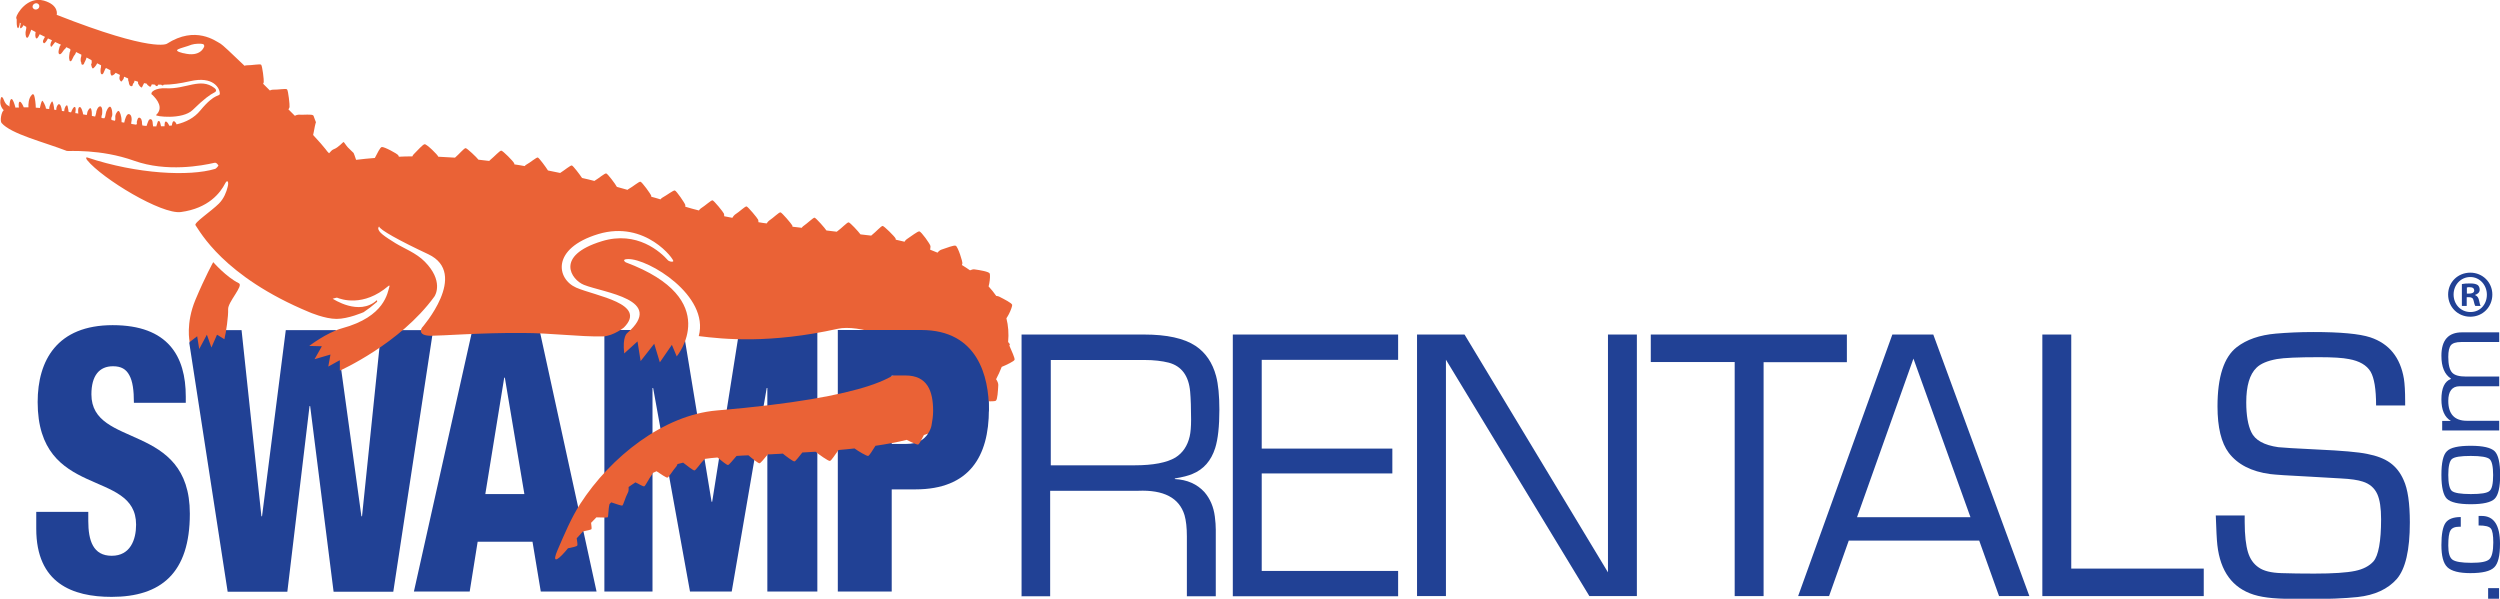 <?xml version="1.0" encoding="UTF-8"?><svg xmlns="http://www.w3.org/2000/svg" viewBox="0 0 160 38.32"><defs><style>.f{fill:#ea6236;}.g{fill:#214195;}</style></defs><g id="a"/><g id="b"><g id="c"><path class="g" d="M159.51,18.85c0,.79-.61,1.42-1.41,1.42s-1.42-.62-1.42-1.42,.63-1.4,1.42-1.4,1.41,.62,1.41,1.4Zm-2.48,0c0,.62,.45,1.12,1.08,1.12s1.05-.5,1.05-1.11-.45-1.13-1.06-1.13-1.07,.5-1.07,1.12Zm.85,.73h-.32v-1.4c.13-.03,.3-.04,.53-.04,.26,0,.38,.04,.48,.1,.08,.06,.13,.17,.13,.31,0,.15-.12,.27-.29,.32v.02c.13,.05,.21,.15,.25,.34,.04,.21,.07,.3,.1,.35h-.34c-.04-.05-.07-.18-.11-.34-.03-.15-.11-.22-.29-.22h-.15v.56Zm0-.79h.15c.18,0,.32-.06,.32-.2,0-.13-.09-.21-.29-.21-.08,0-.14,0-.18,.02v.4Z"/><g><path class="g" d="M5.65,32.75v.59c0,1.26,.31,2.23,1.5,2.23s1.56-1.03,1.56-1.99c0-3.61-6.3-1.59-6.3-7.85,0-2.67,1.25-4.92,4.8-4.92s4.68,1.99,4.68,4.57v.4h-3.32c0-.8-.08-1.38-.29-1.76-.21-.4-.53-.58-1.05-.58-.86,0-1.38,.58-1.38,1.8,0,3.49,6.3,1.74,6.3,7.64,0,3.8-1.85,5.32-5.01,5.32-2.5,0-4.82-.87-4.82-4.36v-1.08h3.33Z"/><path class="g" d="M12.14,21.91l.13-.78h3.19l1.27,11.91h.04l1.52-11.91h3.2l1.64,11.91h.04l1.23-11.91h3.32l-2.55,16.74h-3.82l-1.5-11.88h-.04l-1.42,11.88h-3.82l-2.46-15.95Z"/><path class="g" d="M30.22,21.12h4.31l3.65,16.74h-3.57l-.53-3.19h-3.51l-.51,3.19h-3.57l3.74-16.74Zm2.09,3.05h-.04l-1.21,7.45h2.5l-1.25-7.45Z"/><path id="d" class="f" d="M13.64,16.79s-.49,.87-1.13,2.39c-.64,1.53-.37,2.71-.37,2.71l.48-.37,.13,.82,.49-.92,.29,.82,.36-.82,.47,.29c.11-.43,.26-1.47,.24-1.92-.02-.46,1-1.51,.69-1.66-.81-.4-1.64-1.35-1.64-1.35Z"/><path class="g" d="M38.68,21.12h5.05l1.81,10.99h.04l1.74-10.99h4.99v16.74h-3.2v-13.03h-.04l-2.24,13.03h-2.67l-2.36-13.03h-.04v13.03h-3.08V21.12Z"/><path class="g" d="M53.62,21.12h5.34c3.63,0,4.33,3,4.33,5.09,0,3-1.25,5.11-4.7,5.11h-1.52v6.54h-3.45V21.12Zm3.45,7.29h.94c1.37,0,1.71-.99,1.71-2.11,0-1.29-.37-2.27-1.77-2.27h-.88v4.38Z"/><path id="e" class="f" d="M9.73,6.07c-.17-.17,.24-.46,.89-.42,1.28,.07,2.2-.71,3.1-.02,.09,.07,.2,.2-.02,.3-.23,.11-.65,.4-1.37,1.11-.66,.64-2.43,.41-2.34,.32,.48-.45,.1-.96-.25-1.3Z"/><path class="f" d="M64.63,22.04c-.02-.05-.06-.1-.11-.15,.05-.54,.01-1.05-.11-1.52,.05-.08,.11-.17,.16-.27,.13-.25,.22-.53,.21-.59-.03-.12-.51-.36-.84-.53-.05-.03-.11-.03-.18-.04-.15-.21-.31-.42-.49-.61,.01-.05,.03-.11,.04-.17,.06-.29,.06-.6,.03-.66-.07-.12-.61-.21-.97-.26-.08-.01-.18,.01-.29,.06-.17-.12-.34-.23-.52-.34,.02-.04,.03-.07,.03-.08,.04-.11-.29-1.1-.42-1.15-.11-.06-.59,.14-.93,.25-.08,.03-.16,.09-.24,.19-.16-.06-.31-.13-.47-.19,.02-.12,.02-.2,.02-.23-.01-.12-.59-.93-.71-.94-.11-.02-.5,.3-.81,.5-.05,.03-.1,.09-.14,.16-.19-.05-.37-.09-.56-.13,0-.04-.01-.07-.02-.09-.04-.1-.73-.79-.82-.79-.1,0-.42,.37-.7,.59-.01,0-.02,.02-.03,.03-.19-.02-.43-.05-.69-.08-.12-.17-.67-.77-.76-.77-.1,0-.43,.36-.72,.57-.01,0-.02,.02-.04,.03-.22-.03-.45-.05-.66-.08h0c-.05-.1-.67-.81-.76-.82-.09,0-.44,.35-.73,.55-.03,.02-.06,.06-.09,.1-.1-.01-.18-.02-.24-.03-.12-.01-.24-.03-.35-.04,0-.04-.01-.07-.02-.09-.05-.1-.66-.82-.75-.83-.1-.01-.44,.34-.74,.54-.05,.04-.1,.1-.14,.17-.18-.02-.36-.05-.53-.08,0-.08-.01-.14-.02-.16-.04-.1-.65-.83-.74-.85-.1-.01-.45,.34-.75,.53-.05,.04-.11,.11-.16,.2-.18-.03-.35-.07-.52-.1,0-.08-.01-.15-.02-.17-.04-.1-.64-.84-.73-.85-.09-.01-.45,.33-.75,.52-.04,.03-.08,.07-.12,.13-.3-.08-.59-.15-.87-.24,0-.05,0-.1,0-.11-.03-.12-.57-.91-.67-.93-.1-.02-.49,.29-.8,.46-.04,.02-.08,.06-.12,.11-.2-.06-.39-.12-.59-.17,0-.03,0-.05,0-.06-.03-.11-.59-.88-.69-.9-.1-.02-.47,.31-.78,.48-.02,.01-.03,.02-.05,.04-.23-.07-.45-.13-.68-.19-.09-.18-.59-.84-.68-.86-.1-.02-.46,.3-.76,.48-.26-.07-.52-.13-.79-.19-.15-.23-.57-.78-.65-.8-.09-.02-.45,.29-.75,.48-.26-.05-.52-.11-.78-.16-.13-.21-.57-.81-.65-.83-.09-.02-.46,.31-.77,.48-.02,.02-.05,.04-.07,.07-.22-.04-.44-.08-.66-.11,0-.04-.01-.07-.02-.08-.04-.11-.72-.8-.82-.8-.1,0-.43,.37-.71,.6-.02,.02-.04,.04-.06,.06-.23-.03-.46-.05-.69-.08-.1-.14-.73-.74-.82-.74-.1,0-.41,.38-.68,.61-.36-.02-.71-.04-1.07-.06h0c-.03-.12-.74-.81-.87-.8-.11,0-.45,.39-.71,.65-.03,.03-.06,.08-.08,.13-.28,0-.57,0-.86,.02-.02-.05-.03-.08-.04-.09-.05-.1-.93-.57-1.06-.53-.1,.02-.28,.39-.44,.7-.4,.03-.8,.07-1.2,.12-.07-.22-.14-.4-.16-.44-.03-.04-.22-.2-.37-.36-.15-.17-.24-.34-.27-.34-.05,0-.32,.35-.65,.47-.08,.03-.18,.13-.28,.25-.08-.08-.16-.16-.23-.27-.13-.17-.41-.49-.79-.9,.02-.06,.06-.31,.11-.55,.01-.06,.03-.12,.04-.17,0-.07,.08-.02-.03-.25-.08-.2-.08-.25-.11-.28-.09-.1-.59-.03-.94-.05-.07,0-.15,.02-.24,.07-.13-.13-.27-.27-.41-.41,.04-.07,.07-.12,.07-.15,.02-.11-.08-1.06-.16-1.13-.07-.07-.56,.03-.91,.02-.06,0-.12,.02-.19,.05-.14-.14-.29-.29-.43-.43,.02-.05,.04-.08,.04-.1,.02-.11-.09-1.06-.17-1.12-.08-.06-.56,.04-.92,.04-.04,0-.09,.01-.14,.03-.82-.79-1.43-1.36-1.53-1.41-.32-.17-1.6-1.18-3.44,0,0,0-.85,.59-7.05-1.85,0,0,.17-.62-.82-.91C1.74-.25,1.07,.89,1.04,1.11c0,.04,0,.08,.03,.14,0,.14-.02,.5,.08,.55,.04,.03,.11-.19,.12-.35,.02,.02,.04,.03,.06,.05-.03,.11-.07,.29-.02,.31,.04,.01,.15-.09,.19-.2,.05,.03,.11,.07,.18,.11,0,.06,.01,.11-.02,.21-.05,.14-.03,.43,.05,.48,.08,.04,.13-.07,.29-.51,.09,.05,.18,.1,.28,.15-.03,.15-.04,.36,.05,.41,.05,.03,.14-.12,.21-.27,.11,.05,.22,.11,.34,.17-.08,.14-.2,.3-.08,.4,.06,.05,.19-.14,.27-.3,.08,.04,.17,.08,.26,.12-.05,.08-.12,.23-.1,.33,.03,.14,.08,.06,.09,.05,0,0,.12-.15,.21-.27,.11,.05,.24,.11,.37,.17-.04,.06-.07,.1-.07,.1,0,.01-.16,.42-.04,.5,.12,.08,.26-.25,.35-.31,.03-.02,.07-.07,.1-.13,.03,.01,.06,.03,.09,.04,.06,.03,.12,.05,.17,.08,0,.02,0,.04,0,.05,.02,.04-.03,.15-.04,.16,0,.01-.06,.33-.03,.42,.03,.08,0,.14,.08,.15,.07,0,.11-.13,.13-.16,.02-.03,.09-.21,.13-.23,.02-.01,.07-.1,.1-.2,.12,.06,.23,.12,.34,.17,0,.1-.03,.2-.04,.21-.01,.01-.02,.23,.02,.27,.04,.04-.02,.14,.08,.16,.09,.03,.13-.12,.13-.13,0,0,.1-.17,.14-.33,.11,.06,.21,.11,.32,.17v.03c.04,.11-.02,.24-.03,.24,0,0,.04,.24,.11,.26,.04,.01,.21-.17,.28-.33,.09,.04,.17,.09,.25,.13,0,.11-.02,.22-.03,.22,0,0-.04,.3,.06,.35,.11,.05,.16-.19,.22-.3,.01-.03,.04-.06,.06-.1,.1,.05,.19,.1,.29,.15-.01,.12-.01,.27,.07,.34,0,0,.13,0,.26-.18,.09,.04,.18,.08,.27,.13,0,.02,0,.03,0,.05-.03,.09-.05,.23,.02,.31,.06,.09,.08,.07,.09,.06,.01,0,.14-.16,.14-.2l.02-.1c.09,.04,.17,.07,.26,.11,0,.06,0,.15,.03,.19,.03,.06,0,.24,.14,.3,0,0,.1,.04,.12-.06,.01-.1,.09-.17,.09-.17,0,0,.02-.05,.03-.12,.07,.02,.15,.04,.22,.07,.02,.08,0,.1,0,.1,0,0,.09,.18,.15,.22,.06,.04,.08,.09,.12,.01,.03-.06,.09-.17,.12-.24,.05,.01,.11,.02,.16,.03,.02,.04,.06,.1,.17,.17,0,0,.08,.1,.14-.06,0-.02,.01-.04,.02-.06,.07,0,.14,.01,.21,.02,.03,.06,.08,.1,.13,.09,.03,0,.05-.04,.07-.09,.07,0,.13,0,.2,0,.02,.03,.05,.05,.09,.05,.03,0,.05-.02,.07-.05,.5,0,1.05-.08,1.67-.22,1.53-.36,1.91,.47,1.92,.77,0,.26-.26-.1-1.25,1.1-.39,.48-.93,.75-1.52,.89-.02-.07-.11-.22-.19-.2-.07,.01-.1,.18-.11,.27-.05,0-.1,.01-.16,.02-.14-.28-.19-.27-.24-.27-.04,0-.07,.08-.07,.3-.08,0-.16,0-.23,0,0,0,0-.01,0-.02-.03-.11-.05-.32-.13-.31-.08,0-.05-.03-.16,.31v.03c-.08,0-.15,0-.21,0-.04-.15,0-.43-.15-.46-.14-.02-.17,.15-.27,.43-.09,0-.18-.02-.27-.03,0-.04-.02-.08-.02-.11,.01-.19-.05-.37-.17-.39-.12-.03-.16,.28-.17,.29,0,.02,.05,.07-.03,.16-.11-.02-.22-.03-.32-.05,0-.02,0-.04,0-.08,.04-.14,.06-.53-.16-.55-.14-.01-.24,.31-.29,.55-.06-.01-.11-.02-.17-.03,0-.02,0-.04,0-.07,0-.34-.11-.62-.19-.65-.08-.02-.24,.25-.21,.42,.01,.09,0,.17-.03,.21-.06-.01-.13-.03-.21-.05-.02-.05-.03-.13,.02-.22,.07-.14,0-.6-.11-.63-.11-.03-.27,.29-.29,.48-.02,.19-.08,.26-.08,.26h0c-.06,0-.12-.01-.18-.02-.02-.12,.02-.19,.03-.22,.01-.04,.06-.48-.1-.52-.16-.04-.29,.34-.27,.38,0,.03-.05,.21-.07,.27-.07-.01-.14-.03-.21-.04,.01-.42-.06-.49-.1-.5-.05-.01-.19,.18-.2,.31,0,.04-.01,.09-.03,.13-.08-.01-.15-.03-.23-.04-.01-.13-.12-.51-.23-.47-.13,.03-.08,.4-.08,.4,0,0,0,.01,0,.02-.06-.01-.13-.03-.19-.03,.02-.14,.05-.34-.02-.39-.09-.06-.21,.24-.21,.24,0,0-.02,.05-.04,.1-.06,0-.11-.02-.16-.03,0-.08-.03-.17-.04-.25-.03-.21-.08-.17-.08-.17-.13,.07-.16,.31-.16,.38-.05,0-.1-.02-.15-.02,0-.14-.07-.34-.11-.39-.06-.07-.12-.03-.12-.03-.11,.11-.13,.26-.13,.36-.04,0-.08-.01-.13-.02-.01-.18-.08-.59-.15-.52,0,0-.17,.21-.17,.48-.07,0-.14-.02-.21-.03-.02-.21-.2-.49-.22-.5-.04-.01-.09,.1-.16,.43,0,0,0,.02,0,.03-.09,0-.18-.02-.27-.02,0-.2-.05-.63-.1-.77-.07-.18-.16-.04-.16-.04-.21,.21-.22,.6-.21,.79-.1,0-.2,0-.3,0-.04-.11-.16-.35-.24-.36-.11-.02-.08,.29-.08,.29,0,.02,0,.05,.01,.08-.08,0-.15,0-.22,.01-.06-.24-.16-.53-.24-.55-.12-.03-.14,.36-.14,.36-.01,.02,0,.07,0,.13-.03-.03-.06-.06-.06-.06,0,0-.17-.03-.3-.36-.12-.33-.19-.15-.19-.15-.16,.49,.17,.78,.17,.78h.02c-.17,.12-.26,.69-.15,.83,.61,.71,2.71,1.22,4.18,1.79,.07,.03,2.13-.15,4.31,.63,2.08,.74,4.36,.31,5.13,.13,.16-.04,.26,.18,.26,.18,0,0-.13,.19-.22,.21-1.62,.49-4.97,.34-8.17-.73-.11-.03-.09,.07-.01,.17,.97,1.19,4.77,3.49,6,3.32,1.77-.24,2.52-1.23,2.83-1.83,.14-.28,.25-.11,.16,.22-.08,.33-.24,.75-.56,1.07-.48,.48-1.61,1.23-1.5,1.38,.28,.38,1.77,3.28,7.29,5.57,0,0,.99,.43,1.74,.43s1.73-.43,1.73-.43c.26-.17,.55-.39,.86-.66,.02-.02,0-.12-.02-.1-1.14,1.03-2.8-.1-2.82-.1,0,0,.26-.08,.28-.07,.24,.1,1.68,.63,3.29-.75,.04-.03,.08-.03,.07,.01-.13,.42-.28,1.95-3.04,2.7-.98,.27-2.1,1.13-2.1,1.13l.81,.02-.47,.83,1.02-.3-.14,.77,.74-.41v.67s3.86-1.72,6.05-4.74c.08-.11,.58-1.02-.61-2.23-.55-.56-1.33-.85-1.87-1.18-.67-.42-1.15-.72-1.11-.99l.05-.09c.02,.2,1.29,.91,3.15,1.78,2.64,1.25-.41,4.71-.41,4.71,0,0-.34,.5,.57,.51,.68,0,3.27-.2,5.85-.18,1.87,0,3.63,.25,5.18,.22,.68-.04,1.33-.57,1.33-.57,1.53-1.53-1.8-2.01-3.05-2.55-1.26-.55-1.62-2.51,1.41-3.43,3.03-.91,4.89,1.66,4.8,1.74-.09,.08-.31-.02-.34-.06-.46-.52-1.98-1.92-4.24-1.22-3.03,.93-1.94,2.47-1.14,2.79,1.27,.51,5.25,.93,2.77,3.09,0,0-.32,.21-.19,1.3l.85-.77,.2,1.26,.87-1.11,.36,1.19,.77-1.12,.31,.74s3.05-3.66-3.26-6.02c0,0-.32-.2,.14-.21,1.31-.03,5.23,2.34,4.53,4.93,1.59,.2,4.55,.5,8.91-.47,2.55-.57,11.71,3.59-7.76,5.23-3.4,.29-6.79,2.97-8.73,5.97-.58,.9-1.01,1.93-1.45,2.95-.35,.8-.11,.8,.51,.08,.05-.06,.1-.12,.15-.18,.27-.05,.56-.12,.59-.17,.04-.05,0-.24-.03-.47,.13-.15,.26-.29,.4-.44,.26-.05,.51-.11,.54-.14,.03-.04,0-.21-.02-.41,.11-.12,.23-.24,.34-.35,.3,.01,.68,.02,.72,0,.06-.05,.03-.51,.12-.85,.04-.04,.07-.07,.11-.11,.28,.1,.66,.22,.7,.21,.08-.03,.19-.51,.36-.82,.05-.08,.06-.21,.05-.37,.15-.1,.29-.21,.44-.3,.24,.13,.51,.27,.55,.26,.09-.02,.29-.47,.5-.75,.02-.03,.04-.07,.05-.11,.08-.04,.17-.07,.25-.11,.26,.18,.63,.42,.69,.41,.09-.01,.33-.44,.57-.71,.03-.04,.06-.09,.08-.16,.12-.03,.24-.06,.36-.09,.25,.2,.65,.5,.72,.5,.1-.01,.36-.43,.61-.68,.02-.02,.03-.04,.05-.06,.27-.04,.54-.07,.82-.09,.24,.2,.6,.49,.67,.48,.08,0,.32-.33,.55-.58,.25-.02,.5-.03,.76-.04,.24,.21,.63,.51,.7,.51,.09,0,.32-.32,.54-.57,.15,0,.3-.01,.44-.02,.17,0,.35-.02,.52-.03,.24,.2,.67,.51,.74,.5,.08,0,.29-.31,.51-.57,.28-.02,.56-.03,.85-.05,.17,.15,.82,.61,.91,.59,.1-.01,.34-.42,.56-.7,.34-.03,.68-.06,1.02-.1,.24,.18,.79,.5,.87,.48,.09-.02,.28-.37,.47-.65,.68-.1,1.36-.22,2-.38,.28,.15,.66,.32,.73,.3,.08-.02,.22-.33,.37-.61,.34-.11,.67-.23,.99-.36,.04,.07,.07,.12,.09,.13,.08,.08,.99,.41,1.1,.36,.1-.04,.24-.54,.38-.88,.04-.1,.03-.26-.01-.44,.43-.3,.83-.63,1.16-1.01,.33,.05,.82,.07,.9,0,.1-.08,.13-.62,.15-1,0-.11-.05-.24-.14-.37,.14-.27,.26-.53,.36-.79,.3-.12,.79-.36,.82-.45,.04-.1-.19-.57-.33-.91ZM2.36,.6c-.11,.04-.23-.02-.27-.12-.03-.1,.03-.22,.15-.26,.11-.04,.23,.01,.27,.12,.03,.11-.03,.22-.15,.26ZM11.74,3.41c-.9-.23-.12-.3,.52-.55,.2-.07,.62-.08,.73-.04,.08,.03,.08,.1,.08,.15,0,0-.2,.73-1.34,.43Z"/><path class="g" d="M63.29,26.21c0-2.09-.7-5.09-4.33-5.09h-5.34l3.45,2.91h.88c1.4,0,1.77,.99,1.77,2.27,0,.32-.05,.64-.1,.91-.04,.27-.24,.57-.24,.57l1.64,1.18s2.27-2.31,2.27-2.75Z"/><g><path class="g" d="M159.24,37.64h.7v.68h-.7v-.68Z"/><path class="g" d="M158.63,33.64v-.62h.2c.78,0,1.17,.59,1.17,1.78,0,.76-.12,1.27-.37,1.51-.25,.25-.76,.37-1.53,.37-.72,0-1.21-.13-1.47-.38-.26-.25-.38-.72-.38-1.42s.09-1.16,.26-1.41c.17-.25,.5-.38,.98-.38v.62h-.1c-.28,0-.47,.08-.56,.24-.1,.16-.14,.49-.14,.97s.09,.77,.27,.9c.18,.13,.58,.2,1.2,.2s.99-.07,1.16-.23c.16-.15,.25-.51,.25-1.07,0-.47-.05-.77-.16-.9-.11-.13-.36-.19-.77-.19Z"/><path class="g" d="M156.25,30.4c0-.78,.11-1.29,.35-1.52,.23-.24,.74-.35,1.53-.35s1.29,.12,1.53,.35c.23,.23,.35,.74,.35,1.52s-.12,1.29-.35,1.52c-.23,.23-.74,.35-1.53,.35s-1.29-.12-1.53-.35c-.23-.23-.35-.74-.35-1.52Zm.44,0c0,.55,.08,.89,.23,1.02,.16,.13,.56,.2,1.21,.2s1.05-.06,1.2-.2c.16-.13,.23-.47,.23-1.02s-.08-.9-.23-1.02c-.15-.13-.55-.2-1.2-.2s-1.05,.06-1.21,.2c-.15,.13-.23,.47-.23,1.02Z"/><path class="g" d="M156.3,27.56v-.62h.56c-.41-.24-.61-.7-.61-1.38,0-.72,.2-1.15,.61-1.31v-.02c-.41-.27-.61-.75-.61-1.46,0-1,.44-1.5,1.32-1.5h2.38v.62h-2.44c-.32,0-.54,.07-.65,.2-.11,.13-.17,.38-.17,.75,0,.49,.08,.82,.24,1,.16,.18,.46,.26,.91,.26h2.11v.62h-2.55c-.47,.01-.71,.32-.71,.94,0,.84,.4,1.27,1.19,1.27h2.07v.62h-3.65Z"/></g><g><path class="g" d="M65.38,38.15V21.41h7.84c1.46,0,2.56,.24,3.3,.73,.64,.43,1.08,1.07,1.31,1.93,.14,.53,.21,1.25,.21,2.15,0,1.07-.09,1.89-.27,2.46-.26,.81-.74,1.36-1.45,1.65-.25,.11-.63,.21-1.13,.29v.04c.79,.04,1.42,.32,1.89,.83,.37,.43,.59,.95,.67,1.57,.04,.32,.06,.59,.06,.84v4.26h-1.85v-3.83c0-.55-.05-1.01-.15-1.36-.34-1.11-1.33-1.63-2.98-1.56h-5.62v6.75h-1.85Zm1.85-8.37h5.38c1.19,0,2.07-.17,2.62-.5,.46-.29,.77-.74,.91-1.35,.06-.26,.09-.62,.09-1.08,0-.72-.02-1.31-.06-1.78-.09-1.02-.55-1.64-1.37-1.86-.44-.11-.95-.17-1.53-.17h-6.02v6.75Z"/><path class="g" d="M80.75,23.03v5.68h8.36v1.59h-8.36v6.24h8.73v1.62h-10.58V21.41h10.58v1.62h-8.73Z"/><path class="g" d="M104.76,21.41v16.74h-3.04l-9.18-15.13v15.13h-1.85V21.41h3.04l9.18,15.22v-15.22h1.85Z"/><path class="g" d="M112.87,23.18v14.97h-1.85v-14.98h-5.37v-1.76h12.55v1.77h-5.33Z"/><path class="g" d="M126.66,34.6h-8.34l-1.26,3.55h-1.98l6.03-16.74h2.62l6.15,16.74h-1.94l-1.27-3.55Zm-.55-1.5l-3.65-10.15-3.61,10.15h7.26Z"/><path class="g" d="M132.56,21.41v14.98h8.48v1.76h-10.33V21.41h1.85Z"/><path class="g" d="M153.92,25.95h-1.85c0-1.05-.12-1.76-.35-2.16-.25-.42-.72-.69-1.39-.81-.39-.08-1.03-.12-1.92-.12-1.34,0-2.24,.04-2.69,.12-.6,.11-1.04,.29-1.31,.56-.43,.42-.65,1.15-.65,2.21,0,.82,.11,1.46,.32,1.9,.24,.52,.82,.84,1.73,.97,.25,.03,1.1,.08,2.53,.15,1.53,.07,2.58,.16,3.16,.28,.62,.12,1.11,.31,1.47,.57,.36,.26,.65,.62,.86,1.1,.27,.58,.4,1.49,.4,2.72,0,1.77-.28,2.97-.84,3.62-.57,.64-1.4,1.03-2.5,1.15-.84,.09-1.92,.13-3.23,.13-1.01,0-1.74-.02-2.2-.06-.46-.04-.87-.11-1.22-.22-1.36-.43-2.14-1.49-2.33-3.18-.04-.36-.07-.99-.1-1.89h1.85v.41c0,.87,.08,1.51,.21,1.94,.13,.43,.36,.76,.69,.98,.31,.22,.79,.34,1.45,.36,.6,.02,1.3,.03,2.1,.03,1.21,0,2.08-.06,2.61-.17,.53-.11,.92-.32,1.18-.61,.32-.37,.49-1.28,.49-2.7,0-.71-.08-1.24-.24-1.6-.18-.4-.49-.67-.94-.81-.3-.1-.77-.17-1.39-.2l-1.91-.11c-1.44-.07-2.31-.13-2.62-.17-1.2-.16-2.09-.62-2.65-1.36-.48-.64-.72-1.63-.72-2.97,0-1.89,.41-3.15,1.23-3.79,.63-.49,1.47-.78,2.51-.87,.71-.06,1.5-.1,2.38-.1,1.74,0,2.96,.11,3.66,.34,1.2,.4,1.92,1.28,2.15,2.65,.05,.32,.08,.8,.08,1.44v.28Z"/></g></g></g></g></svg>